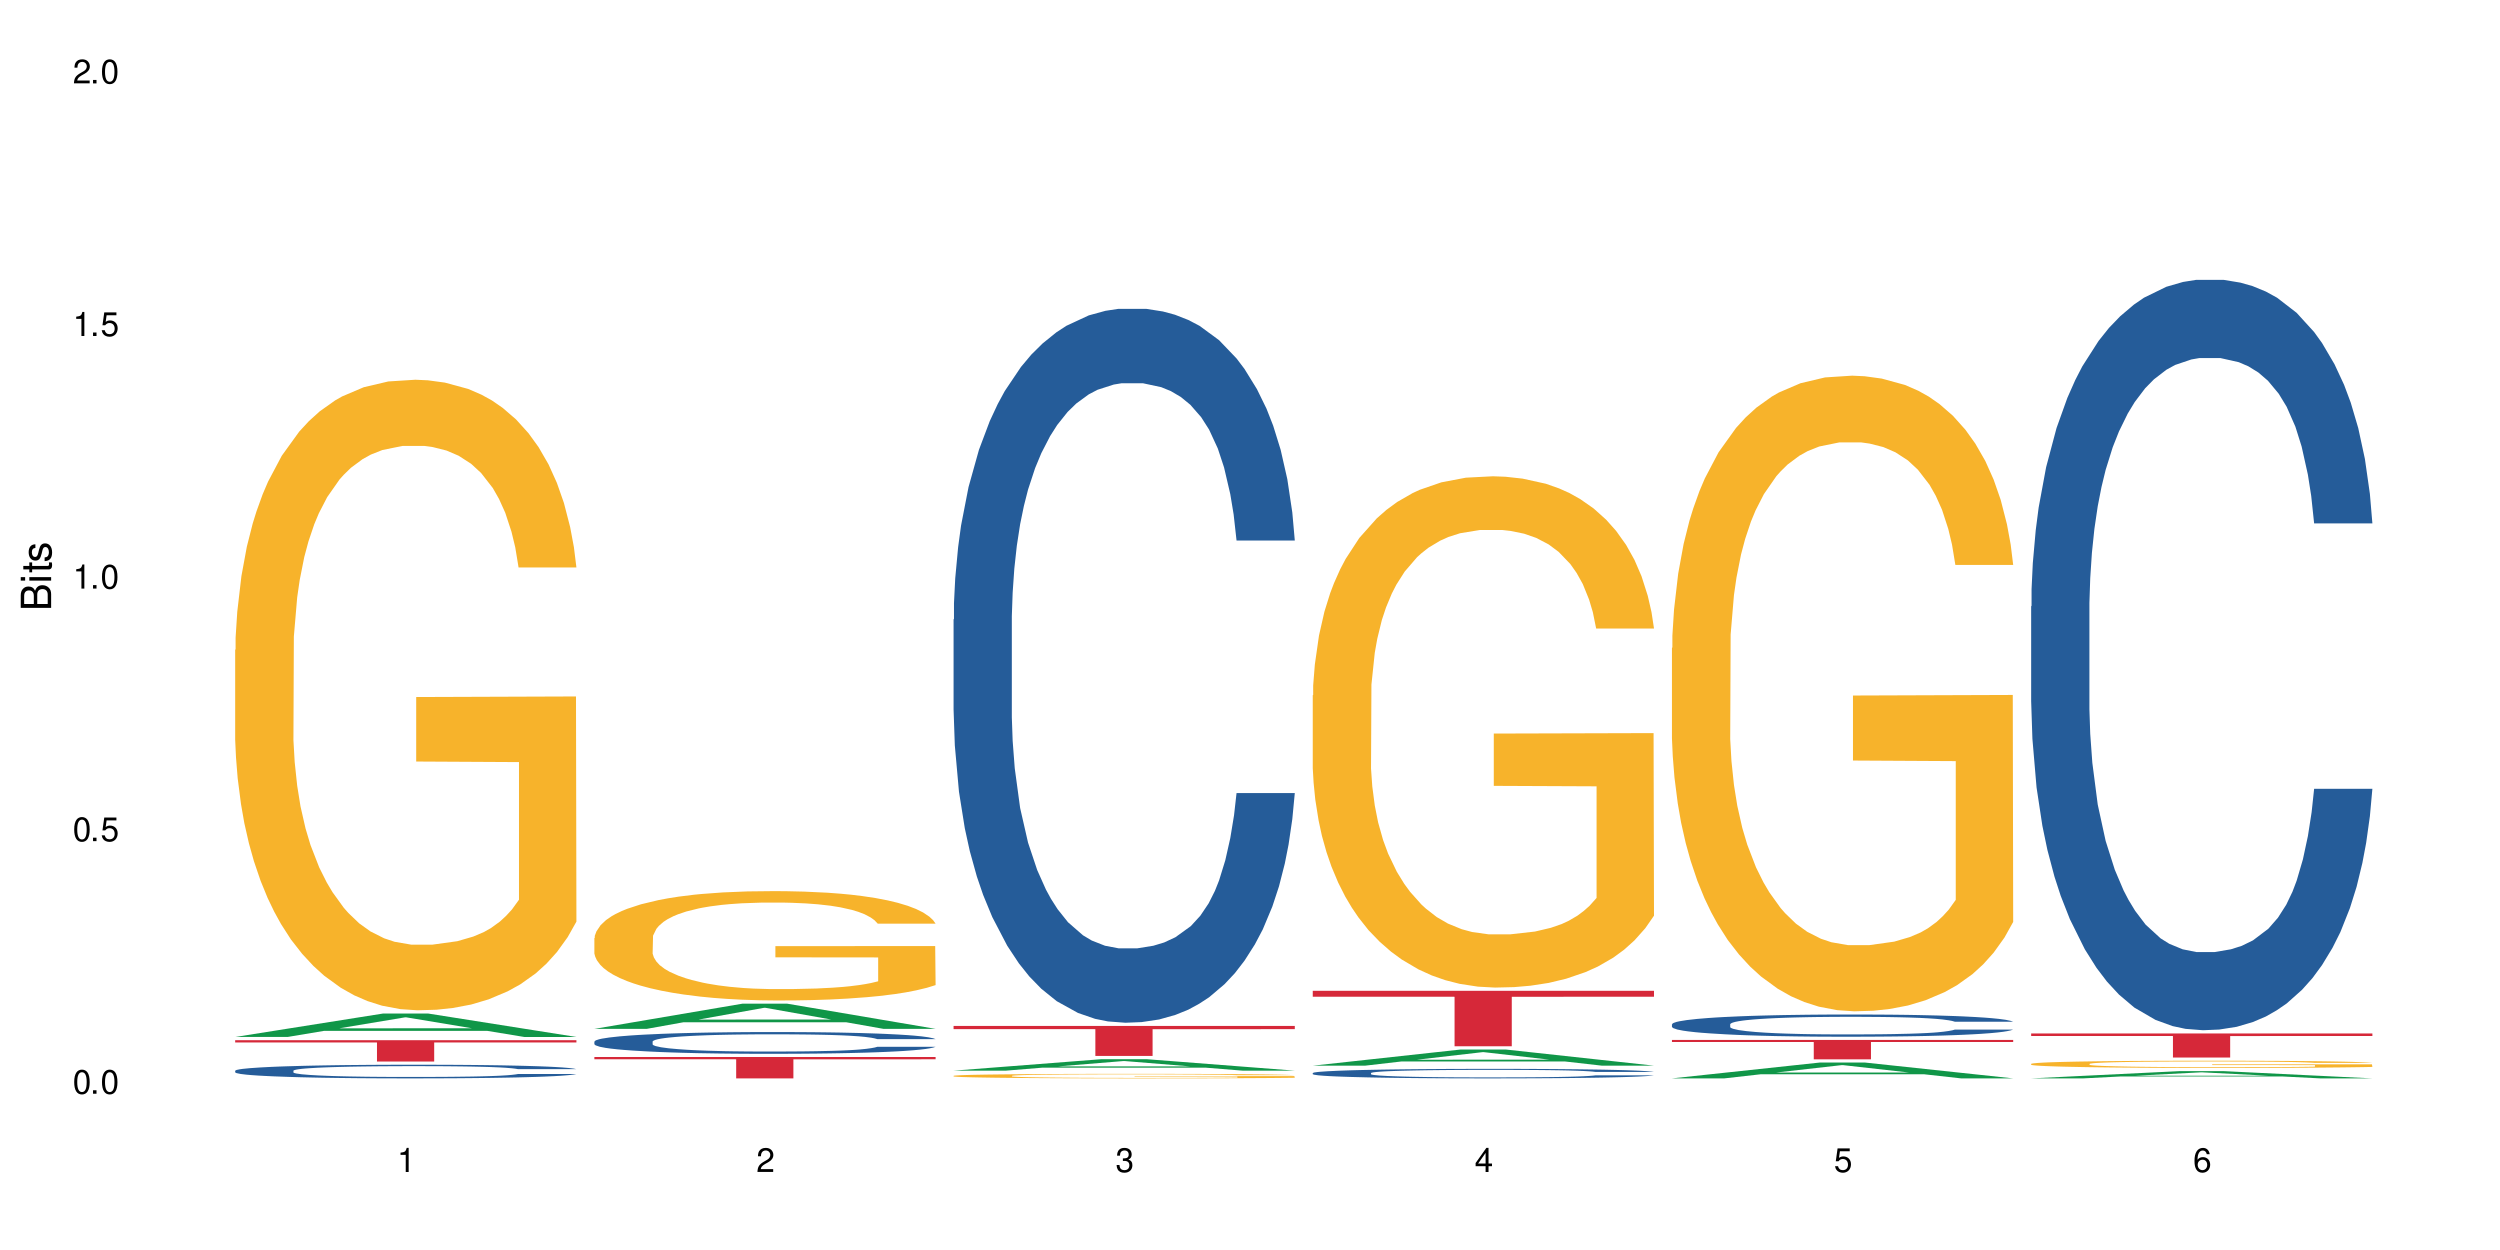 <?xml version="1.0" encoding="UTF-8"?>
<svg xmlns="http://www.w3.org/2000/svg" xmlns:xlink="http://www.w3.org/1999/xlink" width="720" height="360" viewBox="0 0 720 360">
<defs>
<g>
<g id="glyph-0-0">
</g>
<g id="glyph-0-1">
<path d="M 2.641 -6.938 C 2 -6.938 1.422 -6.656 1.078 -6.172 C 0.641 -5.562 0.406 -4.641 0.406 -3.359 C 0.406 -1.016 1.188 0.219 2.641 0.219 C 4.078 0.219 4.859 -1.016 4.859 -3.297 C 4.859 -4.641 4.656 -5.547 4.203 -6.172 C 3.844 -6.656 3.281 -6.938 2.641 -6.938 Z M 2.641 -6.188 C 3.547 -6.188 4 -5.25 4 -3.375 C 4 -1.406 3.562 -0.484 2.625 -0.484 C 1.734 -0.484 1.281 -1.438 1.281 -3.344 C 1.281 -5.25 1.734 -6.188 2.641 -6.188 Z M 2.641 -6.188 "/>
</g>
<g id="glyph-0-2">
<path d="M 1.828 -1 L 0.828 -1 L 0.828 0 L 1.828 0 Z M 1.828 -1 "/>
</g>
<g id="glyph-0-3">
<path d="M 4.562 -6.797 L 1.062 -6.797 L 0.547 -3.094 L 1.328 -3.094 C 1.719 -3.562 2.047 -3.734 2.578 -3.734 C 3.484 -3.734 4.062 -3.109 4.062 -2.094 C 4.062 -1.125 3.484 -0.531 2.578 -0.531 C 1.828 -0.531 1.375 -0.906 1.188 -1.672 L 0.328 -1.672 C 0.453 -1.109 0.547 -0.844 0.75 -0.594 C 1.125 -0.078 1.828 0.219 2.594 0.219 C 3.969 0.219 4.922 -0.781 4.922 -2.219 C 4.922 -3.562 4.031 -4.484 2.719 -4.484 C 2.25 -4.484 1.859 -4.359 1.469 -4.062 L 1.734 -5.969 L 4.562 -5.969 Z M 4.562 -6.797 "/>
</g>
<g id="glyph-0-4">
<path d="M 2.484 -4.938 L 2.484 0 L 3.328 0 L 3.328 -6.938 L 2.766 -6.938 C 2.469 -5.875 2.281 -5.734 0.984 -5.562 L 0.984 -4.938 Z M 2.484 -4.938 "/>
</g>
<g id="glyph-0-5">
<path d="M 4.859 -0.828 L 1.281 -0.828 C 1.359 -1.406 1.672 -1.781 2.5 -2.281 L 3.469 -2.828 C 4.406 -3.344 4.906 -4.062 4.906 -4.906 C 4.906 -5.484 4.672 -6.031 4.266 -6.406 C 3.859 -6.766 3.375 -6.938 2.719 -6.938 C 1.859 -6.938 1.219 -6.625 0.844 -6.031 C 0.609 -5.672 0.5 -5.234 0.484 -4.531 L 1.328 -4.531 C 1.359 -5.016 1.406 -5.281 1.531 -5.516 C 1.75 -5.938 2.188 -6.203 2.703 -6.203 C 3.469 -6.203 4.031 -5.641 4.031 -4.891 C 4.031 -4.344 3.719 -3.859 3.125 -3.516 L 2.234 -3 C 0.812 -2.172 0.406 -1.531 0.328 -0.016 L 4.859 -0.016 Z M 4.859 -0.828 "/>
</g>
<g id="glyph-0-6">
<path d="M 2.125 -3.188 L 2.578 -3.188 C 3.5 -3.188 3.984 -2.766 3.984 -1.922 C 3.984 -1.062 3.469 -0.531 2.594 -0.531 C 1.656 -0.531 1.203 -1 1.156 -2.016 L 0.312 -2.016 C 0.344 -1.453 0.438 -1.094 0.609 -0.781 C 0.953 -0.109 1.625 0.219 2.547 0.219 C 3.953 0.219 4.859 -0.625 4.859 -1.938 C 4.859 -2.828 4.516 -3.297 3.703 -3.594 C 4.344 -3.844 4.656 -4.328 4.656 -5.031 C 4.656 -6.219 3.875 -6.938 2.578 -6.938 C 1.203 -6.938 0.484 -6.172 0.453 -4.703 L 1.297 -4.703 C 1.312 -5.125 1.344 -5.359 1.453 -5.578 C 1.641 -5.969 2.062 -6.203 2.594 -6.203 C 3.344 -6.203 3.797 -5.75 3.797 -5 C 3.797 -4.516 3.609 -4.219 3.25 -4.047 C 3.016 -3.953 2.703 -3.922 2.125 -3.906 Z M 2.125 -3.188 "/>
</g>
<g id="glyph-0-7">
<path d="M 3.141 -1.672 L 3.141 0 L 3.984 0 L 3.984 -1.672 L 4.984 -1.672 L 4.984 -2.438 L 3.984 -2.438 L 3.984 -6.938 L 3.359 -6.938 L 0.266 -2.578 L 0.266 -1.672 Z M 3.141 -2.438 L 1 -2.438 L 3.141 -5.5 Z M 3.141 -2.438 "/>
</g>
<g id="glyph-0-8">
<path d="M 4.781 -5.125 C 4.609 -6.266 3.891 -6.938 2.844 -6.938 C 2.094 -6.938 1.422 -6.578 1.031 -5.953 C 0.594 -5.266 0.406 -4.422 0.406 -3.172 C 0.406 -2 0.578 -1.25 0.984 -0.641 C 1.359 -0.078 1.953 0.219 2.703 0.219 C 3.984 0.219 4.922 -0.75 4.922 -2.094 C 4.922 -3.375 4.062 -4.281 2.844 -4.281 C 2.172 -4.281 1.641 -4.031 1.281 -3.516 C 1.281 -5.234 1.828 -6.188 2.797 -6.188 C 3.391 -6.188 3.797 -5.797 3.938 -5.125 Z M 2.734 -3.531 C 3.547 -3.531 4.062 -2.953 4.062 -2.031 C 4.062 -1.156 3.484 -0.531 2.703 -0.531 C 1.922 -0.531 1.328 -1.188 1.328 -2.078 C 1.328 -2.938 1.906 -3.531 2.734 -3.531 Z M 2.734 -3.531 "/>
</g>
<g id="glyph-1-0">
</g>
<g id="glyph-1-1">
<path d="M 0 -0.953 L 0 -4.891 C 0 -5.719 -0.234 -6.344 -0.734 -6.797 C -1.188 -7.234 -1.812 -7.469 -2.5 -7.469 C -3.547 -7.469 -4.188 -7 -4.625 -5.875 C -4.984 -6.688 -5.625 -7.094 -6.531 -7.094 C -7.172 -7.094 -7.734 -6.859 -8.141 -6.391 C -8.562 -5.922 -8.75 -5.344 -8.75 -4.5 L -8.75 -0.953 Z M -4.984 -2.062 L -7.766 -2.062 L -7.766 -4.219 C -7.766 -4.844 -7.688 -5.203 -7.453 -5.5 C -7.219 -5.812 -6.859 -5.969 -6.375 -5.969 C -5.891 -5.969 -5.531 -5.812 -5.297 -5.5 C -5.062 -5.203 -4.984 -4.844 -4.984 -4.219 Z M -0.984 -2.062 L -4 -2.062 L -4 -4.781 C -4 -5.766 -3.438 -6.359 -2.484 -6.359 C -1.547 -6.359 -0.984 -5.766 -0.984 -4.781 Z M -0.984 -2.062 "/>
</g>
<g id="glyph-1-2">
<path d="M -6.281 -1.797 L -6.281 -0.797 L 0 -0.797 L 0 -1.797 Z M -8.75 -1.797 L -8.75 -0.797 L -7.484 -0.797 L -7.484 -1.797 Z M -8.75 -1.797 "/>
</g>
<g id="glyph-1-3">
<path d="M -6.281 -3.047 L -6.281 -2.016 L -8.016 -2.016 L -8.016 -1.016 L -6.281 -1.016 L -6.281 -0.172 L -5.469 -0.172 L -5.469 -1.016 L -0.719 -1.016 C -0.078 -1.016 0.281 -1.453 0.281 -2.234 C 0.281 -2.5 0.25 -2.719 0.188 -3.047 L -0.641 -3.047 C -0.609 -2.906 -0.594 -2.766 -0.594 -2.562 C -0.594 -2.141 -0.719 -2.016 -1.156 -2.016 L -5.469 -2.016 L -5.469 -3.047 Z M -6.281 -3.047 "/>
</g>
<g id="glyph-1-4">
<path d="M -4.531 -5.25 C -5.766 -5.25 -6.469 -4.422 -6.469 -2.969 C -6.469 -1.516 -5.719 -0.562 -4.547 -0.562 C -3.562 -0.562 -3.094 -1.062 -2.734 -2.562 L -2.516 -3.484 C -2.344 -4.188 -2.094 -4.469 -1.641 -4.469 C -1.047 -4.469 -0.641 -3.875 -0.641 -3 C -0.641 -2.453 -0.797 -2 -1.062 -1.75 C -1.25 -1.594 -1.422 -1.531 -1.875 -1.469 L -1.875 -0.406 C -0.422 -0.453 0.281 -1.266 0.281 -2.922 C 0.281 -4.5 -0.5 -5.516 -1.719 -5.516 C -2.656 -5.516 -3.172 -4.984 -3.469 -3.734 L -3.703 -2.766 C -3.891 -1.953 -4.156 -1.609 -4.594 -1.609 C -5.188 -1.609 -5.547 -2.125 -5.547 -2.938 C -5.547 -3.75 -5.203 -4.172 -4.531 -4.203 Z M -4.531 -5.25 "/>
</g>
</g>
</defs>
<rect x="-72" y="-36" width="864" height="432" fill="rgb(100%, 100%, 100%)" fill-opacity="1"/>
<path fill-rule="nonzero" fill="rgb(6.275%, 58.824%, 28.235%)" fill-opacity="1" d="M 67.73 298.641 L 67.836 298.633 L 110.359 291.891 L 123.273 291.891 L 166.008 298.648 L 150.992 298.648 L 140.281 296.883 L 93.352 296.883 L 82.852 298.641 L 67.73 298.641 L 97.863 296.152 L 135.977 296.148 L 116.973 292.992 L 116.766 292.988 L 116.555 293.008 L 97.758 296.148 L 97.863 296.152 Z M 67.73 298.641 "/>
<path fill-rule="nonzero" fill="rgb(14.51%, 36.078%, 60%)" fill-opacity="1" d="M 67.73 308.355 L 67.852 308.352 L 67.852 308.266 L 68.211 308.129 L 69.051 307.957 L 69.887 307.836 L 72.047 307.625 L 75.043 307.422 L 78.156 307.262 L 80.434 307.168 L 82.473 307.098 L 87.145 306.965 L 90.145 306.895 L 93.379 306.836 L 97.332 306.773 L 100.211 306.738 L 106.684 306.68 L 111.477 306.656 L 115.191 306.645 L 123.223 306.645 L 128.016 306.66 L 131.492 306.676 L 135.324 306.707 L 138.562 306.738 L 144.195 306.816 L 149.227 306.918 L 151.504 306.977 L 155.102 307.086 L 157.855 307.195 L 159.773 307.289 L 161.934 307.422 L 163.848 307.582 L 165.289 307.766 L 166.008 307.918 L 149.227 307.918 L 148.391 307.777 L 147.43 307.664 L 145.633 307.516 L 143.836 307.414 L 141.316 307.309 L 139.039 307.242 L 135.926 307.172 L 133.168 307.129 L 130.293 307.098 L 127.535 307.074 L 122.262 307.055 L 116.148 307.055 L 113.871 307.062 L 109.199 307.09 L 106.684 307.117 L 103.086 307.164 L 100.57 307.211 L 97.574 307.285 L 95.535 307.344 L 93.02 307.438 L 91.223 307.52 L 89.184 307.641 L 87.984 307.73 L 86.906 307.828 L 85.949 307.949 L 85.23 308.074 L 84.75 308.207 L 84.508 308.336 L 84.508 308.891 L 84.75 309.023 L 85.348 309.172 L 86.906 309.391 L 89.184 309.582 L 91.82 309.734 L 94.336 309.84 L 95.777 309.891 L 97.691 309.949 L 100.688 310.02 L 105.004 310.09 L 107.52 310.121 L 111.355 310.148 L 115.312 310.164 L 120.586 310.164 L 125.258 310.148 L 128.375 310.133 L 131.609 310.102 L 136.043 310.043 L 138.801 309.984 L 141.199 309.914 L 142.996 309.848 L 144.195 309.789 L 145.992 309.68 L 147.43 309.559 L 148.508 309.43 L 149.227 309.309 L 166.008 309.309 L 165.289 309.453 L 164.207 309.594 L 163.129 309.695 L 161.453 309.824 L 159.535 309.934 L 156.777 310.059 L 154.5 310.141 L 151.504 310.23 L 148.75 310.301 L 145.754 310.359 L 141.316 310.434 L 138.441 310.469 L 135.324 310.5 L 131.609 310.531 L 126.938 310.555 L 121.902 310.57 L 117.227 310.574 L 112.195 310.566 L 108.48 310.551 L 103.566 310.52 L 97.453 310.453 L 93.02 310.387 L 89.543 310.316 L 86.547 310.246 L 83.191 310.148 L 78.875 309.992 L 76.238 309.867 L 74.441 309.77 L 72.406 309.629 L 70.969 309.504 L 69.289 309.301 L 68.09 309.047 L 67.73 308.848 Z M 67.73 308.355 "/>
<path fill-rule="nonzero" fill="rgb(96.863%, 70.196%, 16.863%)" fill-opacity="1" d="M 67.73 187.145 L 67.852 186.98 L 67.852 183.66 L 68.332 176.199 L 69.527 165.918 L 71.086 157.457 L 72.766 150.824 L 73.844 147.34 L 75.641 142.367 L 77.199 138.719 L 81.152 131.254 L 86.188 124.289 L 88.945 121.305 L 92.059 118.484 L 96.496 115.332 L 98.531 114.172 L 104.766 111.52 L 111.836 109.859 L 119.625 109.363 L 123.223 109.527 L 128.133 110.191 L 134.848 112.016 L 138.68 113.676 L 141.676 115.332 L 144.793 117.488 L 148.629 120.805 L 152.223 124.785 L 155.102 128.766 L 157.977 133.742 L 160.375 139.051 L 162.41 144.855 L 164.207 151.82 L 165.289 157.625 L 166.008 163.43 L 149.348 163.43 L 148.391 157.625 L 147.309 153.145 L 145.512 147.672 L 143.715 143.691 L 141.918 140.543 L 138.562 136.23 L 135.684 133.574 L 132.09 131.254 L 128.613 129.762 L 124.66 128.766 L 122.262 128.434 L 115.91 128.434 L 110.156 129.594 L 106.801 130.922 L 104.406 132.25 L 101.047 134.738 L 99.012 136.727 L 97.812 138.055 L 94.219 143.195 L 91.82 147.84 L 90.504 150.988 L 88.824 155.965 L 87.625 160.441 L 86.309 167.078 L 85.59 172.051 L 84.629 183.332 L 84.508 213.184 L 84.871 219.484 L 85.59 226.285 L 86.547 232.254 L 87.984 238.559 L 89.422 243.367 L 91.941 249.836 L 94.098 254.148 L 95.777 256.969 L 99.012 261.445 L 100.328 262.938 L 103.445 265.922 L 106.684 268.246 L 110.637 270.234 L 113.633 271.23 L 118.426 272.059 L 124.539 272.059 L 131.73 271.062 L 136.285 269.738 L 139.398 268.41 L 141.438 267.25 L 143.953 265.426 L 145.754 263.766 L 147.43 261.941 L 149.469 259.121 L 149.469 219.484 L 119.863 219.32 L 119.863 200.746 L 165.887 200.578 L 166.008 265.426 L 163.488 269.902 L 160.375 274.215 L 157.379 277.531 L 154.262 280.352 L 149.828 283.504 L 146.23 285.492 L 140.719 287.816 L 135.684 289.309 L 130.41 290.301 L 125.738 290.801 L 120.223 290.965 L 115.312 290.633 L 110.039 289.641 L 105.844 288.312 L 102.008 286.652 L 98.172 284.496 L 93.379 281.016 L 90.262 278.195 L 87.027 274.711 L 83.789 270.566 L 80.914 266.09 L 78.996 262.605 L 77.078 258.625 L 75.043 253.648 L 73.125 248.012 L 71.688 242.871 L 70.367 237.066 L 69.41 231.594 L 68.449 224.129 L 67.969 218.16 L 67.73 213.016 Z M 67.73 187.145 "/>
<path fill-rule="nonzero" fill="rgb(83.922%, 15.686%, 22.353%)" fill-opacity="1" d="M 67.73 299.57 L 166.008 299.57 L 166.008 300.23 L 125.047 300.234 L 125.047 305.723 L 108.57 305.723 L 108.57 300.242 L 108.332 300.23 L 67.73 300.23 Z M 67.73 299.57 "/>
<path fill-rule="nonzero" fill="rgb(6.275%, 58.824%, 28.235%)" fill-opacity="1" d="M 171.18 296.305 L 171.285 296.297 L 213.809 289.062 L 226.723 289.062 L 269.453 296.312 L 254.441 296.312 L 243.73 294.418 L 196.797 294.418 L 186.297 296.305 L 171.18 296.305 L 201.312 293.637 L 239.426 293.629 L 220.422 290.246 L 220.211 290.238 L 220 290.258 L 201.207 293.629 L 201.312 293.637 Z M 171.18 296.305 "/>
<path fill-rule="nonzero" fill="rgb(14.51%, 36.078%, 60%)" fill-opacity="1" d="M 171.18 299.957 L 171.297 299.953 L 171.297 299.816 L 171.66 299.598 L 172.496 299.324 L 173.336 299.133 L 175.492 298.797 L 178.488 298.469 L 181.605 298.219 L 183.883 298.07 L 185.922 297.957 L 190.594 297.742 L 193.59 297.637 L 196.828 297.539 L 200.781 297.441 L 203.656 297.383 L 210.129 297.293 L 214.922 297.25 L 218.641 297.234 L 226.668 297.234 L 231.461 297.258 L 234.938 297.285 L 238.773 297.332 L 242.008 297.383 L 247.641 297.508 L 252.676 297.668 L 254.953 297.762 L 258.547 297.938 L 261.305 298.109 L 263.223 298.258 L 265.379 298.469 L 267.297 298.727 L 268.734 299.02 L 269.453 299.266 L 252.676 299.266 L 251.836 299.039 L 250.879 298.859 L 249.082 298.625 L 247.281 298.461 L 244.766 298.293 L 242.488 298.184 L 239.371 298.074 L 236.617 298.008 L 233.738 297.957 L 230.984 297.922 L 225.711 297.887 L 219.598 297.887 L 217.32 297.898 L 212.645 297.945 L 210.129 297.984 L 206.535 298.062 L 204.016 298.137 L 201.02 298.254 L 198.984 298.352 L 196.469 298.5 L 194.668 298.633 L 192.633 298.82 L 191.434 298.965 L 190.355 299.125 L 189.395 299.312 L 188.676 299.512 L 188.199 299.723 L 187.957 299.93 L 187.957 300.816 L 188.199 301.023 L 188.797 301.266 L 190.355 301.613 L 192.633 301.918 L 195.27 302.156 L 197.785 302.328 L 199.223 302.41 L 201.141 302.5 L 204.137 302.613 L 208.453 302.73 L 210.969 302.773 L 214.805 302.82 L 218.758 302.844 L 224.031 302.844 L 228.707 302.82 L 231.82 302.793 L 235.059 302.746 L 239.492 302.648 L 242.25 302.559 L 244.645 302.449 L 246.445 302.34 L 247.641 302.25 L 249.441 302.07 L 250.879 301.875 L 251.957 301.676 L 252.676 301.48 L 269.453 301.48 L 268.734 301.711 L 267.656 301.934 L 266.578 302.102 L 264.898 302.301 L 262.984 302.477 L 260.227 302.68 L 257.949 302.809 L 254.953 302.953 L 252.195 303.062 L 249.199 303.16 L 244.766 303.273 L 241.891 303.332 L 238.773 303.383 L 235.059 303.43 L 230.383 303.469 L 225.352 303.492 L 220.676 303.496 L 215.645 303.484 L 211.926 303.461 L 207.012 303.41 L 200.902 303.309 L 196.469 303.199 L 192.992 303.09 L 189.996 302.977 L 186.641 302.82 L 182.324 302.57 L 179.688 302.375 L 177.891 302.215 L 175.852 301.992 L 174.414 301.789 L 172.738 301.469 L 171.539 301.062 L 171.18 300.75 Z M 171.18 299.957 "/>
<path fill-rule="nonzero" fill="rgb(96.863%, 70.196%, 16.863%)" fill-opacity="1" d="M 171.18 270.133 L 171.297 270.102 L 171.297 269.527 L 171.777 268.234 L 172.977 266.449 L 174.535 264.984 L 176.211 263.832 L 177.293 263.23 L 179.09 262.367 L 180.648 261.734 L 184.602 260.438 L 189.637 259.23 L 192.391 258.715 L 195.508 258.223 L 199.941 257.676 L 201.98 257.477 L 208.211 257.016 L 215.281 256.727 L 223.074 256.641 L 226.668 256.672 L 231.582 256.785 L 238.293 257.102 L 242.129 257.391 L 245.125 257.676 L 248.242 258.051 L 252.078 258.625 L 255.672 259.316 L 258.547 260.008 L 261.426 260.871 L 263.82 261.789 L 265.859 262.797 L 267.656 264.004 L 268.734 265.012 L 269.453 266.02 L 252.797 266.02 L 251.836 265.012 L 250.758 264.234 L 248.961 263.285 L 247.164 262.598 L 245.363 262.051 L 242.008 261.301 L 239.133 260.84 L 235.539 260.438 L 232.062 260.18 L 228.105 260.008 L 225.711 259.949 L 219.359 259.949 L 213.605 260.152 L 210.25 260.383 L 207.852 260.609 L 204.496 261.043 L 202.461 261.387 L 201.262 261.617 L 197.664 262.508 L 195.27 263.316 L 193.949 263.863 L 192.273 264.723 L 191.074 265.5 L 189.754 266.652 L 189.035 267.516 L 188.078 269.469 L 187.957 274.648 L 188.316 275.742 L 189.035 276.918 L 189.996 277.957 L 191.434 279.047 L 192.871 279.883 L 195.387 281.004 L 197.547 281.754 L 199.223 282.242 L 202.461 283.02 L 203.777 283.277 L 206.895 283.793 L 210.129 284.195 L 214.086 284.543 L 217.082 284.715 L 221.875 284.859 L 227.988 284.859 L 235.18 284.688 L 239.73 284.457 L 242.848 284.227 L 244.887 284.023 L 247.402 283.707 L 249.199 283.422 L 250.879 283.105 L 252.914 282.613 L 252.914 275.742 L 223.312 275.711 L 223.312 272.492 L 269.336 272.461 L 269.453 283.707 L 266.938 284.484 L 263.82 285.23 L 260.824 285.809 L 257.711 286.297 L 253.273 286.844 L 249.68 287.188 L 244.168 287.59 L 239.133 287.852 L 233.859 288.023 L 229.184 288.109 L 223.672 288.137 L 218.758 288.078 L 213.484 287.906 L 209.289 287.676 L 205.457 287.391 L 201.621 287.016 L 196.828 286.41 L 193.711 285.922 L 190.473 285.32 L 187.238 284.598 L 184.363 283.824 L 182.445 283.219 L 180.527 282.527 L 178.488 281.664 L 176.57 280.688 L 175.133 279.797 L 173.816 278.789 L 172.855 277.84 L 171.898 276.547 L 171.418 275.512 L 171.18 274.617 Z M 171.18 270.133 "/>
<path fill-rule="nonzero" fill="rgb(83.922%, 15.686%, 22.353%)" fill-opacity="1" d="M 171.18 304.422 L 269.453 304.422 L 269.453 305.078 L 228.496 305.086 L 228.496 310.574 L 212.02 310.574 L 212.02 305.09 L 211.777 305.078 L 171.18 305.078 Z M 171.18 304.422 "/>
<path fill-rule="nonzero" fill="rgb(6.275%, 58.824%, 28.235%)" fill-opacity="1" d="M 274.629 308.344 L 274.73 308.34 L 317.254 305.043 L 330.168 305.043 L 372.902 308.348 L 357.887 308.348 L 347.18 307.484 L 300.246 307.484 L 289.746 308.344 L 274.629 308.344 L 304.762 307.129 L 342.875 307.125 L 323.871 305.582 L 323.66 305.578 L 323.449 305.59 L 304.656 307.125 L 304.762 307.129 Z M 274.629 308.344 "/>
<path fill-rule="nonzero" fill="rgb(14.51%, 36.078%, 60%)" fill-opacity="1" d="M 274.629 178.406 L 274.746 178.219 L 274.746 173.707 L 275.105 166.566 L 275.945 157.547 L 276.785 151.344 L 278.941 140.258 L 281.938 129.543 L 285.055 121.273 L 287.332 116.391 L 289.367 112.629 L 294.043 105.676 L 297.039 102.105 L 300.273 98.91 L 304.23 95.715 L 307.105 93.836 L 313.578 90.828 L 318.371 89.516 L 322.086 88.949 L 330.117 88.949 L 334.91 89.703 L 338.387 90.641 L 342.223 92.145 L 345.457 93.836 L 351.09 97.973 L 356.125 103.234 L 358.402 106.242 L 361.996 112.066 L 364.754 117.703 L 366.672 122.59 L 368.828 129.543 L 370.746 138 L 372.184 147.586 L 372.902 155.668 L 356.125 155.668 L 355.285 148.148 L 354.324 142.324 L 352.527 134.617 L 350.73 129.168 L 348.215 123.719 L 345.938 120.148 L 342.82 116.578 L 340.062 114.32 L 337.188 112.629 L 334.43 111.504 L 329.156 110.375 L 323.047 110.375 L 320.77 110.75 L 316.094 112.254 L 313.578 113.57 L 309.98 116.199 L 307.465 118.645 L 304.469 122.402 L 302.434 125.598 L 299.914 130.484 L 298.117 134.805 L 296.078 141.008 L 294.883 145.707 L 293.801 150.969 L 292.844 157.172 L 292.125 163.746 L 291.645 170.703 L 291.406 177.469 L 291.406 206.598 L 291.645 213.363 L 292.246 221.254 L 293.801 232.719 L 296.078 242.68 L 298.715 250.574 L 301.234 256.211 L 302.672 258.844 L 304.59 261.848 L 307.586 265.609 L 311.898 269.367 L 314.418 270.871 L 318.25 272.375 L 322.207 273.125 L 327.48 273.125 L 332.152 272.375 L 335.27 271.434 L 338.508 269.93 L 342.941 266.734 L 345.695 263.727 L 348.094 260.156 L 349.891 256.586 L 351.09 253.578 L 352.887 247.754 L 354.324 241.363 L 355.406 234.785 L 356.125 228.398 L 372.902 228.398 L 372.184 235.914 L 371.105 243.242 L 370.027 248.695 L 368.348 255.27 L 366.43 261.098 L 363.676 267.676 L 361.398 271.996 L 358.402 276.695 L 355.645 280.266 L 352.648 283.461 L 348.215 287.219 L 345.336 289.098 L 342.223 290.789 L 338.508 292.293 L 333.832 293.609 L 328.797 294.363 L 324.125 294.551 L 319.09 294.172 L 315.375 293.422 L 310.461 291.73 L 304.348 288.348 L 299.914 284.777 L 296.438 281.207 L 293.441 277.449 L 290.086 272.375 L 285.773 264.105 L 283.137 257.715 L 281.34 252.453 L 279.301 245.121 L 277.863 238.547 L 276.184 228.02 L 274.988 214.68 L 274.629 204.34 Z M 274.629 178.406 "/>
<path fill-rule="nonzero" fill="rgb(96.863%, 70.196%, 16.863%)" fill-opacity="1" d="M 274.629 309.828 L 274.746 309.828 L 274.746 309.805 L 275.227 309.75 L 276.426 309.676 L 277.984 309.617 L 279.66 309.566 L 280.738 309.543 L 282.535 309.508 L 284.094 309.48 L 288.051 309.43 L 293.082 309.379 L 295.84 309.355 L 298.957 309.336 L 303.391 309.312 L 305.43 309.305 L 311.66 309.285 L 318.73 309.273 L 326.52 309.27 L 330.117 309.273 L 335.031 309.277 L 341.742 309.289 L 345.578 309.301 L 348.574 309.312 L 351.688 309.328 L 355.523 309.352 L 359.121 309.383 L 361.996 309.41 L 364.871 309.445 L 367.27 309.484 L 369.309 309.523 L 371.105 309.574 L 372.184 309.617 L 372.902 309.66 L 356.242 309.66 L 355.285 309.617 L 354.207 309.586 L 352.41 309.547 L 350.609 309.516 L 348.812 309.496 L 345.457 309.465 L 342.582 309.445 L 338.984 309.43 L 335.512 309.418 L 331.555 309.41 L 329.156 309.406 L 322.805 309.406 L 317.055 309.414 L 313.699 309.426 L 311.301 309.434 L 307.945 309.453 L 305.906 309.469 L 304.707 309.477 L 301.113 309.512 L 298.715 309.547 L 297.398 309.57 L 295.719 309.605 L 294.523 309.637 L 293.203 309.684 L 292.484 309.719 L 291.527 309.801 L 291.406 310.016 L 291.766 310.059 L 292.484 310.109 L 293.441 310.152 L 294.883 310.195 L 296.32 310.23 L 298.836 310.277 L 300.992 310.309 L 302.672 310.328 L 305.906 310.359 L 307.227 310.371 L 310.34 310.395 L 313.578 310.41 L 317.531 310.426 L 320.527 310.43 L 325.324 310.438 L 331.434 310.438 L 338.625 310.43 L 343.18 310.422 L 346.297 310.41 L 348.332 310.402 L 350.852 310.391 L 352.648 310.379 L 354.324 310.363 L 356.363 310.344 L 356.363 310.059 L 326.762 310.059 L 326.762 309.926 L 372.781 309.926 L 372.902 310.391 L 370.387 310.422 L 367.27 310.453 L 364.273 310.477 L 361.156 310.496 L 356.723 310.52 L 353.129 310.535 L 347.613 310.551 L 342.582 310.562 L 337.309 310.566 L 332.633 310.57 L 327.121 310.574 L 322.207 310.57 L 316.934 310.562 L 312.738 310.555 L 308.902 310.543 L 305.07 310.527 L 300.273 310.5 L 297.16 310.48 L 293.922 310.457 L 290.688 310.426 L 287.809 310.395 L 285.895 310.371 L 283.977 310.34 L 281.938 310.305 L 280.02 310.266 L 278.582 310.227 L 277.262 310.188 L 276.305 310.148 L 275.348 310.094 L 274.867 310.051 L 274.629 310.016 Z M 274.629 309.828 "/>
<path fill-rule="nonzero" fill="rgb(83.922%, 15.686%, 22.353%)" fill-opacity="1" d="M 274.629 295.473 L 372.902 295.473 L 372.902 296.398 L 331.945 296.406 L 331.945 304.117 L 315.465 304.117 L 315.465 296.414 L 315.227 296.398 L 274.629 296.398 Z M 274.629 295.473 "/>
<path fill-rule="nonzero" fill="rgb(6.275%, 58.824%, 28.235%)" fill-opacity="1" d="M 378.074 306.906 L 378.18 306.902 L 420.703 302.258 L 433.617 302.258 L 476.352 306.91 L 461.336 306.91 L 450.625 305.695 L 403.695 305.695 L 393.195 306.906 L 378.074 306.906 L 408.207 305.195 L 446.32 305.191 L 427.316 303.016 L 427.109 303.012 L 426.898 303.027 L 408.105 305.191 L 408.207 305.195 Z M 378.074 306.906 "/>
<path fill-rule="nonzero" fill="rgb(14.51%, 36.078%, 60%)" fill-opacity="1" d="M 378.074 309.027 L 378.195 309.023 L 378.195 308.965 L 378.555 308.867 L 379.395 308.75 L 380.23 308.668 L 382.391 308.52 L 385.387 308.375 L 388.5 308.266 L 390.777 308.199 L 392.816 308.152 L 397.492 308.059 L 400.488 308.012 L 403.723 307.969 L 407.676 307.926 L 410.555 307.902 L 417.027 307.859 L 421.82 307.844 L 425.535 307.836 L 433.566 307.836 L 438.359 307.844 L 441.836 307.859 L 445.668 307.879 L 448.906 307.902 L 454.539 307.957 L 459.57 308.027 L 461.848 308.066 L 465.445 308.145 L 468.199 308.219 L 470.117 308.285 L 472.277 308.375 L 474.191 308.488 L 475.633 308.617 L 476.352 308.723 L 459.57 308.723 L 458.734 308.625 L 457.773 308.547 L 455.977 308.445 L 454.18 308.371 L 451.66 308.297 L 449.383 308.25 L 446.27 308.203 L 443.512 308.172 L 440.637 308.152 L 437.879 308.137 L 432.605 308.121 L 426.492 308.121 L 424.215 308.125 L 419.543 308.145 L 417.027 308.164 L 413.43 308.199 L 410.914 308.23 L 407.918 308.281 L 405.879 308.324 L 403.363 308.387 L 401.566 308.445 L 399.527 308.527 L 398.328 308.59 L 397.25 308.66 L 396.293 308.742 L 395.574 308.832 L 395.094 308.926 L 394.855 309.016 L 394.855 309.402 L 395.094 309.492 L 395.691 309.598 L 397.25 309.75 L 399.527 309.883 L 402.164 309.988 L 404.68 310.062 L 406.121 310.098 L 408.035 310.137 L 411.035 310.188 L 415.348 310.238 L 417.863 310.258 L 421.699 310.277 L 425.656 310.289 L 430.93 310.289 L 435.602 310.277 L 438.719 310.266 L 441.953 310.246 L 446.387 310.203 L 449.145 310.164 L 451.543 310.113 L 453.34 310.066 L 454.539 310.027 L 456.336 309.949 L 457.773 309.863 L 458.852 309.777 L 459.57 309.691 L 476.352 309.691 L 475.633 309.793 L 474.555 309.891 L 473.473 309.961 L 471.797 310.051 L 469.879 310.129 L 467.121 310.215 L 464.844 310.273 L 461.848 310.336 L 459.094 310.383 L 456.098 310.426 L 451.66 310.477 L 448.785 310.5 L 445.668 310.523 L 441.953 310.543 L 437.281 310.559 L 432.246 310.57 L 427.574 310.574 L 422.539 310.566 L 418.824 310.559 L 413.91 310.535 L 407.797 310.488 L 403.363 310.441 L 399.887 310.395 L 396.891 310.344 L 393.535 310.277 L 389.223 310.168 L 386.586 310.082 L 384.785 310.012 L 382.75 309.914 L 381.312 309.828 L 379.633 309.688 L 378.434 309.508 L 378.074 309.371 Z M 378.074 309.027 "/>
<path fill-rule="nonzero" fill="rgb(96.863%, 70.196%, 16.863%)" fill-opacity="1" d="M 378.074 200.238 L 378.195 200.105 L 378.195 197.414 L 378.676 191.363 L 379.871 183.023 L 381.43 176.164 L 383.109 170.785 L 384.188 167.961 L 385.984 163.93 L 387.543 160.969 L 391.496 154.918 L 396.531 149.27 L 399.289 146.848 L 402.402 144.562 L 406.84 142.008 L 408.875 141.066 L 415.109 138.914 L 422.18 137.57 L 429.969 137.168 L 433.566 137.301 L 438.48 137.84 L 445.191 139.316 L 449.023 140.664 L 452.02 142.008 L 455.137 143.758 L 458.973 146.445 L 462.566 149.672 L 465.445 152.902 L 468.32 156.934 L 470.719 161.238 L 472.754 165.945 L 474.555 171.594 L 475.633 176.301 L 476.352 181.008 L 459.691 181.008 L 458.734 176.301 L 457.652 172.668 L 455.855 168.23 L 454.059 165.004 L 452.262 162.449 L 448.906 158.953 L 446.027 156.801 L 442.434 154.918 L 438.957 153.707 L 435.004 152.902 L 432.605 152.633 L 426.254 152.633 L 420.5 153.574 L 417.145 154.648 L 414.75 155.727 L 411.395 157.742 L 409.355 159.355 L 408.156 160.43 L 404.562 164.602 L 402.164 168.367 L 400.848 170.922 L 399.168 174.957 L 397.969 178.586 L 396.652 183.965 L 395.934 188 L 394.973 197.145 L 394.855 221.352 L 395.215 226.461 L 395.934 231.977 L 396.891 236.816 L 398.328 241.926 L 399.766 245.828 L 402.285 251.07 L 404.441 254.57 L 406.121 256.855 L 409.355 260.484 L 410.672 261.695 L 413.789 264.117 L 417.027 266 L 420.98 267.613 L 423.977 268.422 L 428.77 269.094 L 434.883 269.094 L 442.074 268.285 L 446.629 267.211 L 449.746 266.133 L 451.781 265.191 L 454.297 263.715 L 456.098 262.367 L 457.773 260.891 L 459.812 258.602 L 459.812 226.461 L 430.211 226.328 L 430.211 211.266 L 476.23 211.133 L 476.352 263.715 L 473.832 267.344 L 470.719 270.84 L 467.723 273.531 L 464.605 275.816 L 460.172 278.371 L 456.574 279.984 L 451.062 281.867 L 446.027 283.078 L 440.754 283.887 L 436.082 284.289 L 430.57 284.422 L 425.656 284.156 L 420.383 283.348 L 416.188 282.273 L 412.352 280.926 L 408.516 279.18 L 403.723 276.355 L 400.605 274.066 L 397.371 271.242 L 394.133 267.883 L 391.258 264.25 L 389.34 261.426 L 387.422 258.199 L 385.387 254.164 L 383.469 249.594 L 382.031 245.422 L 380.711 240.719 L 379.754 236.277 L 378.793 230.227 L 378.316 225.387 L 378.074 221.219 Z M 378.074 200.238 "/>
<path fill-rule="nonzero" fill="rgb(83.922%, 15.686%, 22.353%)" fill-opacity="1" d="M 378.074 285.348 L 476.352 285.348 L 476.352 287.059 L 435.391 287.074 L 435.391 301.332 L 418.914 301.332 L 418.914 287.09 L 418.676 287.059 L 378.074 287.059 Z M 378.074 285.348 "/>
<path fill-rule="nonzero" fill="rgb(6.275%, 58.824%, 28.235%)" fill-opacity="1" d="M 481.523 310.57 L 481.629 310.562 L 524.152 306.008 L 537.066 306.008 L 579.797 310.574 L 564.785 310.574 L 554.074 309.383 L 507.141 309.383 L 496.641 310.57 L 481.523 310.57 L 511.656 308.887 L 549.77 308.883 L 530.766 306.754 L 530.555 306.75 L 530.348 306.762 L 511.551 308.883 L 511.656 308.887 Z M 481.523 310.57 "/>
<path fill-rule="nonzero" fill="rgb(14.51%, 36.078%, 60%)" fill-opacity="1" d="M 481.523 294.965 L 481.645 294.961 L 481.645 294.82 L 482.004 294.598 L 482.84 294.316 L 483.68 294.125 L 485.836 293.777 L 488.832 293.445 L 491.949 293.188 L 494.227 293.035 L 496.266 292.918 L 500.938 292.703 L 503.934 292.59 L 507.172 292.492 L 511.125 292.395 L 514 292.336 L 520.473 292.242 L 525.27 292.199 L 528.984 292.184 L 537.012 292.184 L 541.809 292.207 L 545.281 292.234 L 549.117 292.281 L 552.352 292.336 L 557.984 292.465 L 563.02 292.625 L 565.297 292.719 L 568.891 292.902 L 571.648 293.078 L 573.566 293.23 L 575.723 293.445 L 577.641 293.707 L 579.078 294.008 L 579.797 294.258 L 563.02 294.258 L 562.18 294.023 L 561.223 293.844 L 559.426 293.602 L 557.625 293.434 L 555.109 293.266 L 552.832 293.152 L 549.715 293.043 L 546.961 292.973 L 544.082 292.918 L 541.328 292.883 L 536.055 292.848 L 529.941 292.848 L 527.664 292.859 L 522.992 292.906 L 520.473 292.949 L 516.879 293.031 L 514.363 293.105 L 511.367 293.223 L 509.328 293.324 L 506.812 293.473 L 505.012 293.609 L 502.977 293.801 L 501.777 293.949 L 500.699 294.113 L 499.738 294.305 L 499.02 294.508 L 498.543 294.727 L 498.301 294.938 L 498.301 295.844 L 498.543 296.051 L 499.141 296.297 L 500.699 296.656 L 502.977 296.965 L 505.613 297.211 L 508.129 297.387 L 509.566 297.469 L 511.484 297.562 L 514.48 297.676 L 518.797 297.793 L 521.312 297.84 L 525.148 297.887 L 529.102 297.91 L 534.375 297.91 L 539.051 297.887 L 542.168 297.859 L 545.402 297.812 L 549.836 297.711 L 552.594 297.617 L 554.988 297.508 L 556.789 297.398 L 557.984 297.305 L 559.785 297.121 L 561.223 296.922 L 562.301 296.719 L 563.02 296.52 L 579.797 296.52 L 579.078 296.754 L 578 296.98 L 576.922 297.152 L 575.246 297.355 L 573.328 297.539 L 570.57 297.742 L 568.293 297.875 L 565.297 298.023 L 562.539 298.133 L 559.543 298.234 L 555.109 298.352 L 552.234 298.41 L 549.117 298.461 L 545.402 298.508 L 540.727 298.547 L 535.695 298.57 L 531.02 298.578 L 525.988 298.566 L 522.27 298.543 L 517.359 298.488 L 511.246 298.387 L 506.812 298.273 L 503.336 298.164 L 500.34 298.047 L 496.984 297.887 L 492.668 297.629 L 490.031 297.434 L 488.234 297.27 L 486.195 297.039 L 484.758 296.836 L 483.082 296.508 L 481.883 296.094 L 481.523 295.773 Z M 481.523 294.965 "/>
<path fill-rule="nonzero" fill="rgb(96.863%, 70.196%, 16.863%)" fill-opacity="1" d="M 481.523 186.602 L 481.645 186.434 L 481.645 183.09 L 482.121 175.566 L 483.32 165.203 L 484.879 156.676 L 486.555 149.988 L 487.637 146.477 L 489.434 141.461 L 490.992 137.785 L 494.945 130.262 L 499.98 123.238 L 502.734 120.23 L 505.852 117.387 L 510.285 114.211 L 512.324 113.039 L 518.555 110.367 L 525.629 108.695 L 533.418 108.191 L 537.012 108.359 L 541.926 109.027 L 548.637 110.867 L 552.473 112.539 L 555.469 114.211 L 558.586 116.383 L 562.422 119.727 L 566.016 123.742 L 568.891 127.754 L 571.77 132.77 L 574.164 138.117 L 576.203 143.969 L 578 150.992 L 579.078 156.844 L 579.797 162.695 L 563.141 162.695 L 562.18 156.844 L 561.102 152.328 L 559.305 146.812 L 557.508 142.801 L 555.711 139.621 L 552.352 135.277 L 549.477 132.602 L 545.883 130.262 L 542.406 128.758 L 538.449 127.754 L 536.055 127.418 L 529.703 127.418 L 523.949 128.59 L 520.594 129.926 L 518.195 131.266 L 514.84 133.773 L 512.805 135.777 L 511.605 137.117 L 508.008 142.297 L 505.613 146.98 L 504.293 150.156 L 502.617 155.172 L 501.418 159.684 L 500.098 166.371 L 499.379 171.387 L 498.422 182.758 L 498.301 212.852 L 498.66 219.203 L 499.379 226.059 L 500.34 232.074 L 501.777 238.43 L 503.215 243.277 L 505.73 249.797 L 507.891 254.145 L 509.566 256.984 L 512.805 261.5 L 514.121 263.004 L 517.238 266.016 L 520.473 268.355 L 524.43 270.359 L 527.426 271.363 L 532.219 272.199 L 538.332 272.199 L 545.523 271.195 L 550.078 269.859 L 553.191 268.523 L 555.23 267.352 L 557.746 265.512 L 559.543 263.84 L 561.223 262 L 563.258 259.16 L 563.258 219.203 L 533.656 219.035 L 533.656 200.312 L 579.68 200.145 L 579.797 265.512 L 577.281 270.027 L 574.164 274.375 L 571.168 277.719 L 568.055 280.559 L 563.617 283.734 L 560.023 285.742 L 554.512 288.082 L 549.477 289.586 L 544.203 290.59 L 539.531 291.09 L 534.016 291.258 L 529.102 290.926 L 523.828 289.922 L 519.637 288.582 L 515.801 286.914 L 511.965 284.738 L 507.172 281.227 L 504.055 278.387 L 500.82 274.875 L 497.582 270.695 L 494.707 266.18 L 492.789 262.672 L 490.871 258.656 L 488.832 253.641 L 486.918 247.957 L 485.477 242.777 L 484.16 236.926 L 483.199 231.406 L 482.242 223.883 L 481.762 217.863 L 481.523 212.684 Z M 481.523 186.602 "/>
<path fill-rule="nonzero" fill="rgb(83.922%, 15.686%, 22.353%)" fill-opacity="1" d="M 481.523 299.5 L 579.797 299.5 L 579.797 300.098 L 538.84 300.105 L 538.84 305.082 L 522.363 305.082 L 522.363 300.109 L 522.121 300.098 L 481.523 300.098 Z M 481.523 299.5 "/>
<path fill-rule="nonzero" fill="rgb(6.275%, 58.824%, 28.235%)" fill-opacity="1" d="M 584.973 310.57 L 585.074 310.57 L 627.598 308.492 L 640.512 308.492 L 683.246 310.574 L 668.23 310.574 L 657.523 310.031 L 610.59 310.031 L 600.09 310.57 L 584.973 310.57 L 615.105 309.805 L 653.219 309.805 L 634.215 308.832 L 634.004 308.828 L 633.793 308.836 L 615 309.805 L 615.105 309.805 Z M 584.973 310.57 "/>
<path fill-rule="nonzero" fill="rgb(14.51%, 36.078%, 60%)" fill-opacity="1" d="M 584.973 174.633 L 585.09 174.438 L 585.09 169.695 L 585.449 162.191 L 586.289 152.707 L 587.129 146.191 L 589.285 134.535 L 592.281 123.277 L 595.398 114.586 L 597.676 109.449 L 599.711 105.5 L 604.387 98.191 L 607.383 94.438 L 610.617 91.078 L 614.574 87.723 L 617.449 85.746 L 623.922 82.586 L 628.715 81.203 L 632.43 80.609 L 640.461 80.609 L 645.254 81.402 L 648.73 82.391 L 652.566 83.969 L 655.801 85.746 L 661.434 90.094 L 666.469 95.625 L 668.746 98.785 L 672.34 104.906 L 675.098 110.832 L 677.016 115.969 L 679.172 123.277 L 681.09 132.164 L 682.527 142.238 L 683.246 150.734 L 666.469 150.734 L 665.629 142.832 L 664.672 136.707 L 662.871 128.609 L 661.074 122.883 L 658.559 117.152 L 656.281 113.402 L 653.164 109.648 L 650.406 107.277 L 647.531 105.5 L 644.773 104.312 L 639.504 103.129 L 633.391 103.129 L 631.113 103.523 L 626.438 105.105 L 623.922 106.488 L 620.328 109.254 L 617.809 111.82 L 614.812 115.77 L 612.777 119.129 L 610.258 124.266 L 608.461 128.809 L 606.426 135.324 L 605.227 140.266 L 604.148 145.797 L 603.188 152.312 L 602.469 159.227 L 601.988 166.535 L 601.75 173.645 L 601.75 204.262 L 601.988 211.375 L 602.59 219.672 L 604.148 231.719 L 606.426 242.188 L 609.059 250.484 L 611.578 256.41 L 613.016 259.176 L 614.934 262.336 L 617.93 266.285 L 622.242 270.238 L 624.762 271.816 L 628.598 273.398 L 632.551 274.188 L 637.824 274.188 L 642.5 273.398 L 645.613 272.41 L 648.852 270.828 L 653.285 267.473 L 656.043 264.312 L 658.438 260.559 L 660.234 256.805 L 661.434 253.645 L 663.23 247.523 L 664.672 240.805 L 665.75 233.891 L 666.469 227.176 L 683.246 227.176 L 682.527 235.078 L 681.449 242.781 L 680.371 248.508 L 678.691 255.422 L 676.773 261.547 L 674.02 268.461 L 671.742 273.004 L 668.746 277.941 L 665.988 281.695 L 662.992 285.051 L 658.559 289.004 L 655.68 290.977 L 652.566 292.754 L 648.852 294.336 L 644.176 295.719 L 639.141 296.508 L 634.469 296.707 L 629.434 296.312 L 625.719 295.52 L 620.805 293.742 L 614.695 290.188 L 610.258 286.434 L 606.785 282.68 L 603.789 278.73 L 600.43 273.398 L 596.117 264.707 L 593.48 257.992 L 591.684 252.461 L 589.645 244.758 L 588.207 237.844 L 586.527 226.781 L 585.332 212.758 L 584.973 201.895 Z M 584.973 174.633 "/>
<path fill-rule="nonzero" fill="rgb(96.863%, 70.196%, 16.863%)" fill-opacity="1" d="M 584.973 306.379 L 585.09 306.375 L 585.09 306.34 L 585.57 306.254 L 586.77 306.137 L 588.328 306.039 L 590.004 305.961 L 591.082 305.922 L 592.883 305.867 L 594.438 305.824 L 598.395 305.738 L 603.426 305.66 L 606.184 305.625 L 609.301 305.594 L 613.734 305.555 L 615.773 305.543 L 622.004 305.512 L 629.074 305.492 L 636.867 305.488 L 640.461 305.488 L 645.375 305.496 L 652.086 305.52 L 655.922 305.535 L 658.918 305.555 L 662.035 305.582 L 665.867 305.617 L 669.465 305.664 L 672.34 305.711 L 675.215 305.766 L 677.613 305.828 L 679.652 305.895 L 681.449 305.973 L 682.527 306.039 L 683.246 306.105 L 666.586 306.105 L 665.629 306.039 L 664.551 305.988 L 662.754 305.926 L 660.953 305.879 L 659.156 305.844 L 655.801 305.797 L 652.926 305.766 L 649.328 305.738 L 645.855 305.723 L 641.898 305.711 L 639.504 305.707 L 633.148 305.707 L 627.398 305.719 L 624.043 305.734 L 621.645 305.75 L 618.289 305.777 L 616.25 305.801 L 615.055 305.816 L 611.457 305.875 L 609.059 305.93 L 607.742 305.965 L 606.062 306.02 L 604.867 306.074 L 603.547 306.148 L 602.828 306.207 L 601.871 306.336 L 601.75 306.676 L 602.109 306.75 L 602.828 306.828 L 603.789 306.895 L 605.227 306.969 L 606.664 307.023 L 609.18 307.098 L 611.336 307.145 L 613.016 307.18 L 616.25 307.23 L 617.57 307.246 L 620.688 307.281 L 623.922 307.309 L 627.875 307.332 L 630.871 307.344 L 635.668 307.352 L 641.777 307.352 L 648.969 307.34 L 653.523 307.324 L 656.641 307.309 L 658.676 307.297 L 661.195 307.277 L 662.992 307.258 L 664.672 307.234 L 666.707 307.203 L 666.707 306.75 L 637.105 306.746 L 637.105 306.535 L 683.125 306.531 L 683.246 307.277 L 680.73 307.328 L 677.613 307.375 L 674.617 307.414 L 671.5 307.445 L 667.066 307.484 L 663.473 307.504 L 657.957 307.531 L 652.926 307.551 L 647.652 307.562 L 642.977 307.566 L 632.551 307.566 L 627.277 307.555 L 623.082 307.539 L 619.246 307.52 L 615.414 307.496 L 610.617 307.453 L 607.504 307.422 L 604.266 307.383 L 601.031 307.336 L 598.156 307.281 L 596.238 307.242 L 594.32 307.199 L 592.281 307.141 L 590.363 307.074 L 588.926 307.016 L 587.609 306.949 L 586.648 306.887 L 585.691 306.801 L 585.211 306.734 L 584.973 306.676 Z M 584.973 306.379 "/>
<path fill-rule="nonzero" fill="rgb(83.922%, 15.686%, 22.353%)" fill-opacity="1" d="M 584.973 297.629 L 683.246 297.629 L 683.246 298.371 L 642.289 298.379 L 642.289 304.562 L 625.809 304.562 L 625.809 298.383 L 625.57 298.371 L 584.973 298.371 Z M 584.973 297.629 "/>
<g fill="rgb(0%, 0%, 0%)" fill-opacity="1">
<use xlink:href="#glyph-0-1" x="20.965" y="314.993"/>
<use xlink:href="#glyph-0-2" x="25.965" y="314.993"/>
<use xlink:href="#glyph-0-1" x="28.965" y="314.993"/>
</g>
<g fill="rgb(0%, 0%, 0%)" fill-opacity="1">
<use xlink:href="#glyph-0-1" x="20.965" y="242.251"/>
<use xlink:href="#glyph-0-2" x="25.965" y="242.251"/>
<use xlink:href="#glyph-0-3" x="28.965" y="242.251"/>
</g>
<g fill="rgb(0%, 0%, 0%)" fill-opacity="1">
<use xlink:href="#glyph-0-4" x="20.965" y="169.509"/>
<use xlink:href="#glyph-0-2" x="25.965" y="169.509"/>
<use xlink:href="#glyph-0-1" x="28.965" y="169.509"/>
</g>
<g fill="rgb(0%, 0%, 0%)" fill-opacity="1">
<use xlink:href="#glyph-0-4" x="20.965" y="96.767"/>
<use xlink:href="#glyph-0-2" x="25.965" y="96.767"/>
<use xlink:href="#glyph-0-3" x="28.965" y="96.767"/>
</g>
<g fill="rgb(0%, 0%, 0%)" fill-opacity="1">
<use xlink:href="#glyph-0-5" x="20.965" y="24.024"/>
<use xlink:href="#glyph-0-2" x="25.965" y="24.024"/>
<use xlink:href="#glyph-0-1" x="28.965" y="24.024"/>
</g>
<g fill="rgb(0%, 0%, 0%)" fill-opacity="1">
<use xlink:href="#glyph-0-4" x="114.367" y="337.532"/>
</g>
<g fill="rgb(0%, 0%, 0%)" fill-opacity="1">
<use xlink:href="#glyph-0-5" x="217.816" y="337.532"/>
</g>
<g fill="rgb(0%, 0%, 0%)" fill-opacity="1">
<use xlink:href="#glyph-0-6" x="321.266" y="337.532"/>
</g>
<g fill="rgb(0%, 0%, 0%)" fill-opacity="1">
<use xlink:href="#glyph-0-7" x="424.711" y="337.532"/>
</g>
<g fill="rgb(0%, 0%, 0%)" fill-opacity="1">
<use xlink:href="#glyph-0-3" x="528.16" y="337.532"/>
</g>
<g fill="rgb(0%, 0%, 0%)" fill-opacity="1">
<use xlink:href="#glyph-0-8" x="631.609" y="337.532"/>
</g>
<g fill="rgb(0%, 0%, 0%)" fill-opacity="1">
<use xlink:href="#glyph-1-1" x="14.725" y="176.012"/>
<use xlink:href="#glyph-1-2" x="14.725" y="168.012"/>
<use xlink:href="#glyph-1-3" x="14.725" y="165.012"/>
<use xlink:href="#glyph-1-4" x="14.725" y="162.012"/>
</g>
</svg>
